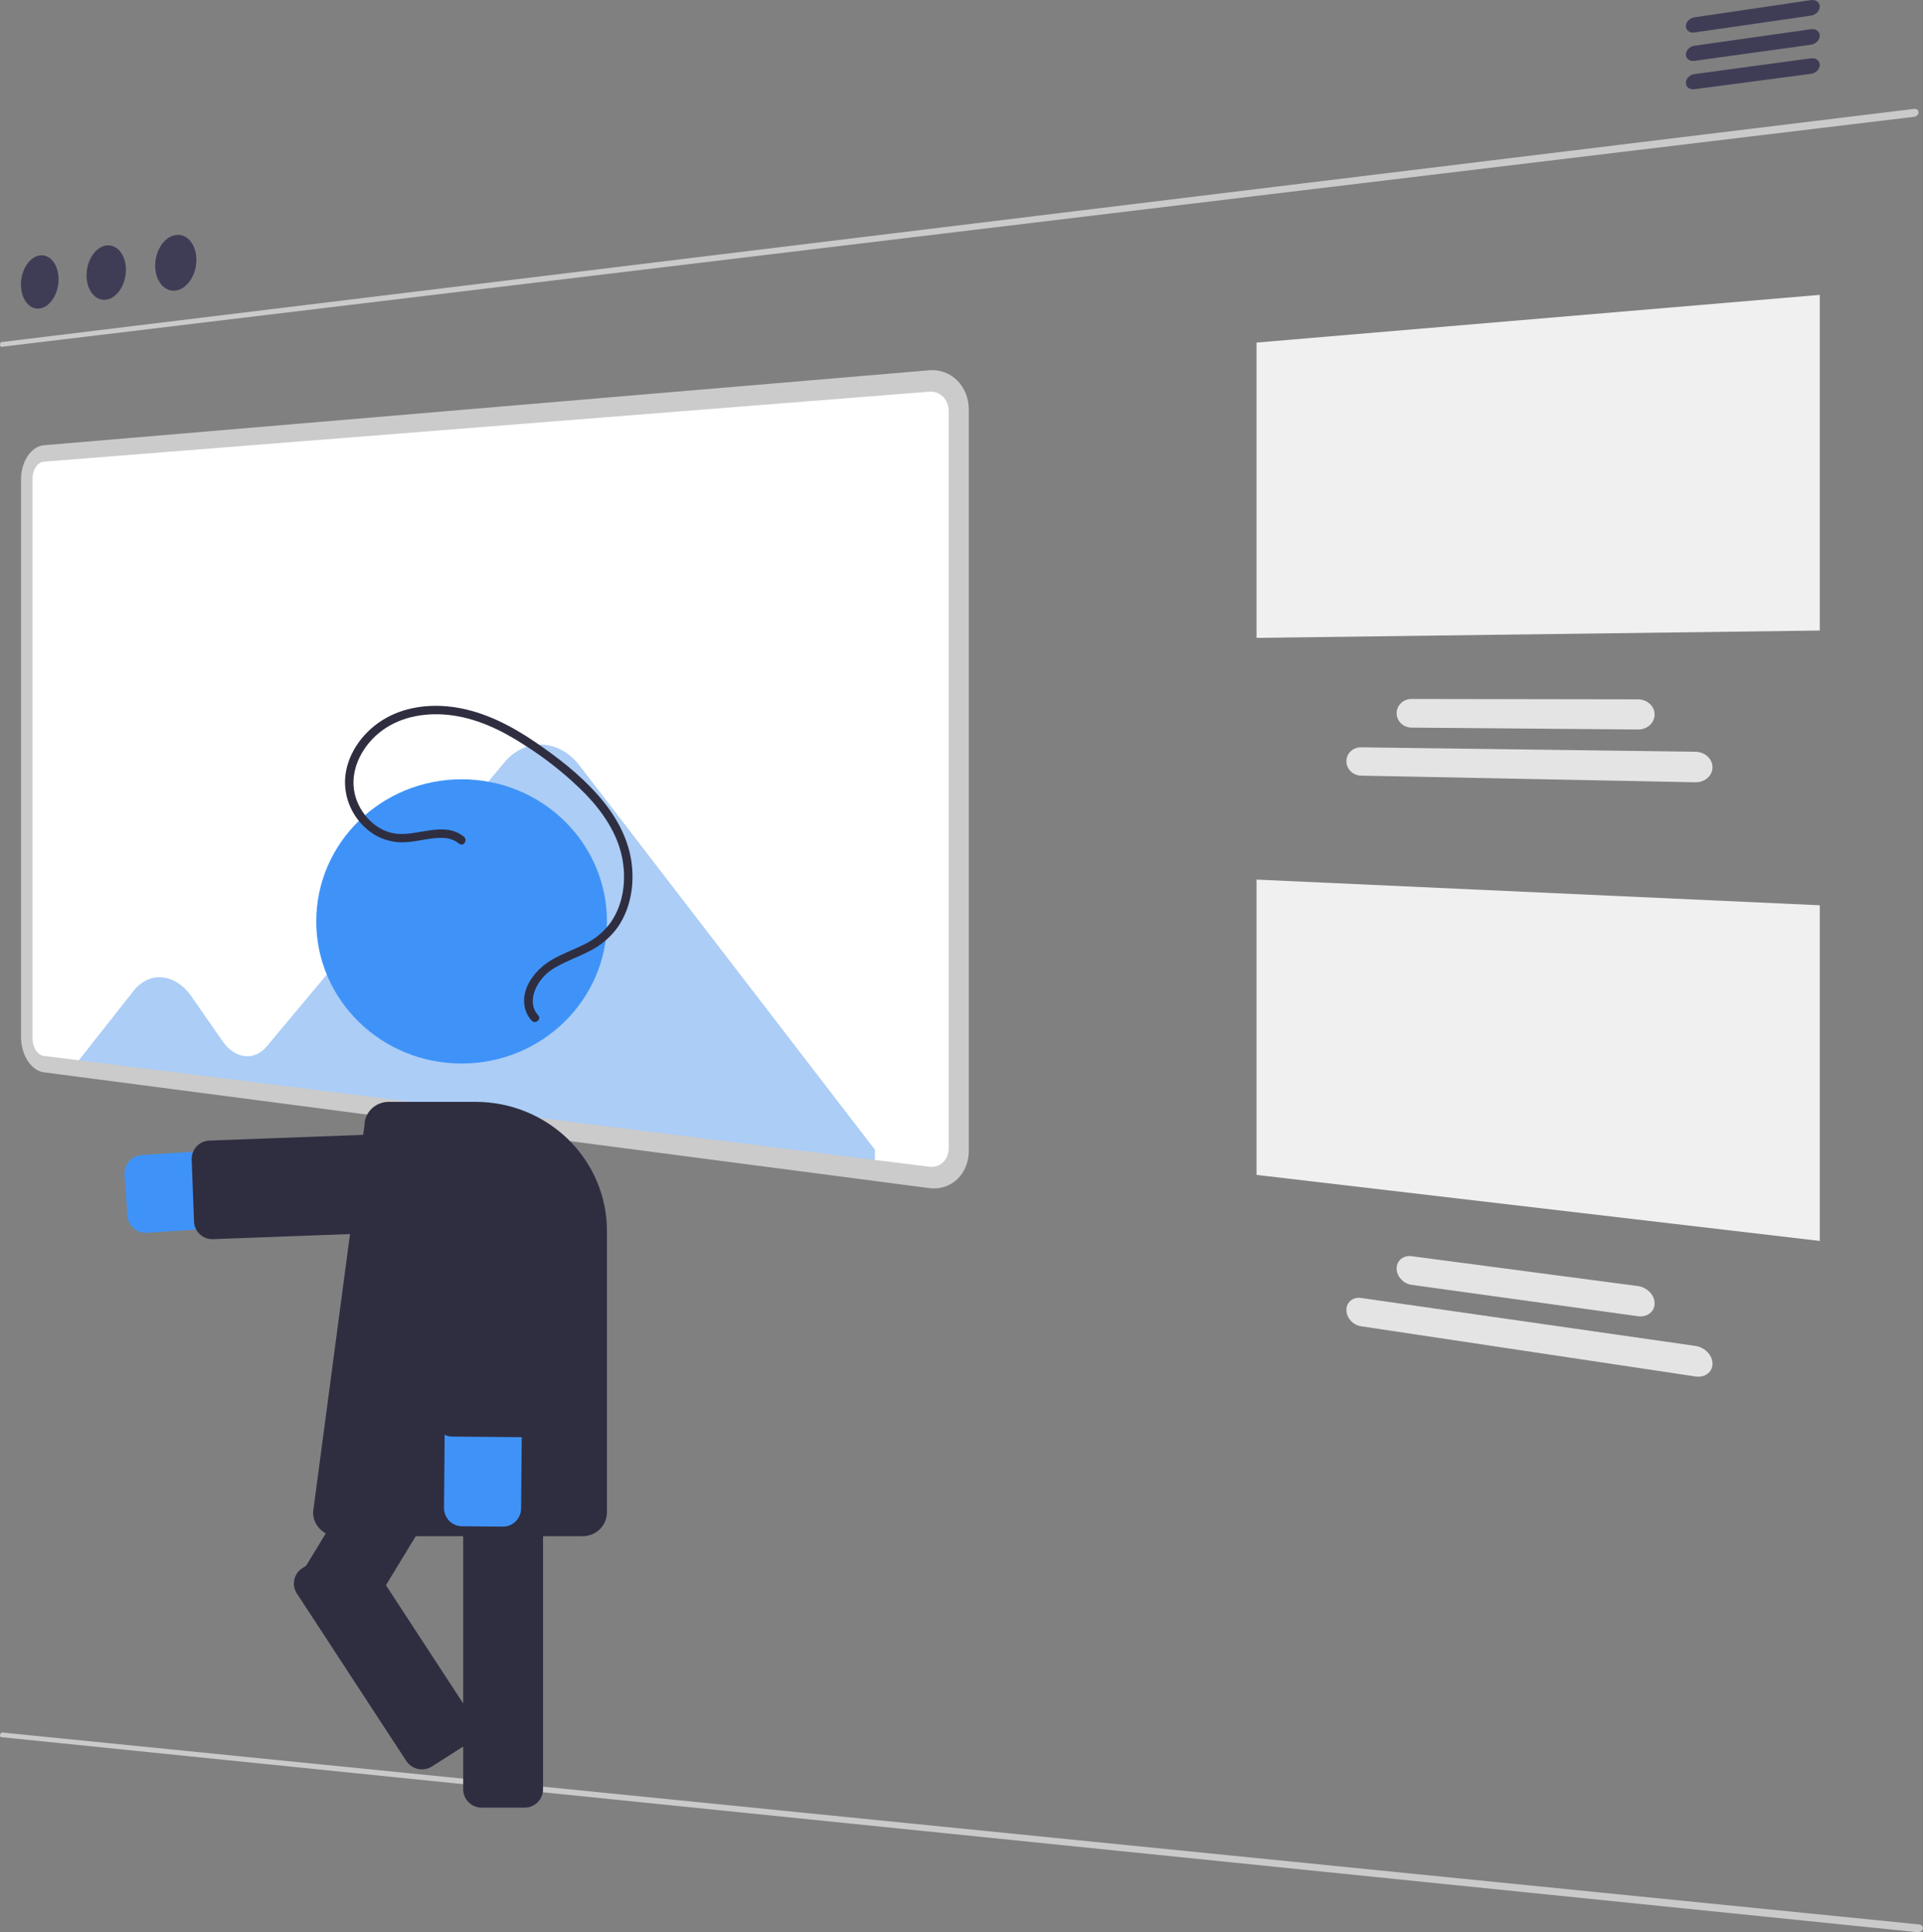 <svg width="444" height="446" viewBox="0 0 444 446" fill="none" xmlns="http://www.w3.org/2000/svg">
<rect x="0" y="0" width="444" height="446" fill="#808080" stroke="none"/>
<g clip-path="url(#clip0)">
<path d="M441.913 26.967L0.384 80.051C0.333 80.057 0.281 80.048 0.235 80.025C0.186 80.001 0.144 79.966 0.112 79.922C0.075 79.873 0.047 79.817 0.03 79.758C0.01 79.69 -0 79.619 1.80014e-05 79.548C3.33899e-05 79.474 0.01 79.401 0.03 79.331C0.049 79.265 0.078 79.203 0.115 79.146C0.147 79.095 0.188 79.05 0.237 79.014C0.281 78.981 0.332 78.96 0.387 78.952L441.913 25.136C442.052 25.118 442.193 25.125 442.329 25.157C442.451 25.186 442.567 25.238 442.669 25.312C442.764 25.381 442.843 25.471 442.898 25.575C442.954 25.681 442.983 25.799 442.983 25.919C442.982 26.046 442.953 26.171 442.898 26.286C442.842 26.405 442.764 26.513 442.669 26.604C442.569 26.701 442.454 26.781 442.329 26.842C442.198 26.906 442.058 26.948 441.913 26.967Z" fill="#CACACA"/>
<path d="M442.708 445.994L0.283 400.979C0.232 400.974 0.183 400.954 0.143 400.922C0.101 400.887 0.068 400.844 0.046 400.794C0.021 400.738 0.006 400.677 0.002 400.616C-0.003 400.545 0.003 400.474 0.019 400.404C0.035 400.333 0.061 400.264 0.096 400.199C0.129 400.14 0.17 400.085 0.219 400.038C0.261 399.995 0.312 399.96 0.367 399.935C0.417 399.913 0.472 399.903 0.526 399.908L443.11 444.208C443.249 444.221 443.385 444.259 443.511 444.32C443.624 444.374 443.726 444.451 443.809 444.545C443.887 444.634 443.944 444.739 443.975 444.852C444.006 444.968 444.008 445.09 443.982 445.206C443.953 445.33 443.897 445.446 443.819 445.546C443.737 445.65 443.638 445.738 443.525 445.806C443.406 445.879 443.277 445.932 443.141 445.963C443 445.997 442.853 446.008 442.708 445.994Z" fill="#CACACA"/>
<path d="M9.152 58.962C9.727 58.874 10.316 58.953 10.846 59.192C11.392 59.444 11.869 59.825 12.236 60.301C12.658 60.845 12.977 61.461 13.177 62.12C13.411 62.881 13.527 63.673 13.521 64.47C13.522 65.297 13.406 66.121 13.177 66.916C12.967 67.653 12.65 68.355 12.236 69C11.868 69.581 11.397 70.09 10.846 70.502C10.349 70.874 9.767 71.115 9.152 71.204C8.577 71.282 7.992 71.193 7.467 70.946C6.927 70.686 6.458 70.3 6.097 69.822C5.684 69.279 5.372 68.667 5.176 68.013C4.947 67.261 4.834 66.478 4.839 65.692C4.838 64.875 4.952 64.062 5.176 63.276C5.381 62.545 5.691 61.848 6.096 61.206C6.459 60.624 6.923 60.113 7.467 59.696C7.959 59.315 8.538 59.063 9.152 58.962Z" fill="#3F3D56"/>
<path d="M24.494 56.661C25.095 56.569 25.709 56.648 26.267 56.891C26.836 57.144 27.335 57.531 27.723 58.018C28.164 58.571 28.497 59.201 28.707 59.876C28.952 60.653 29.073 61.464 29.067 62.279C29.067 63.126 28.946 63.969 28.706 64.782C28.486 65.537 28.154 66.256 27.723 66.914C27.336 67.512 26.843 68.034 26.269 68.455C25.747 68.84 25.138 69.089 24.496 69.182C23.896 69.264 23.285 69.174 22.733 68.924C22.171 68.66 21.68 68.267 21.299 67.777C20.867 67.225 20.54 66.6 20.334 65.93C20.095 65.162 19.976 64.362 19.981 63.557C19.981 62.721 20.1 61.889 20.334 61.086C20.55 60.335 20.874 59.621 21.297 58.965C21.678 58.367 22.164 57.843 22.731 57.417C23.248 57.025 23.854 56.766 24.494 56.661Z" fill="#3F3D56"/>
<path d="M40.553 54.249C41.181 54.152 41.824 54.23 42.41 54.476C43.003 54.733 43.526 55.128 43.934 55.628C44.395 56.19 44.745 56.834 44.966 57.526C45.223 58.319 45.351 59.149 45.345 59.983C45.345 60.851 45.218 61.715 44.966 62.546C44.734 63.323 44.386 64.061 43.934 64.734C43.526 65.35 43.01 65.886 42.41 66.317C41.861 66.712 41.224 66.969 40.553 67.065C39.925 67.151 39.286 67.062 38.706 66.807C38.12 66.541 37.605 66.141 37.204 65.639C36.754 65.077 36.413 64.437 36.197 63.75C35.948 62.967 35.823 62.149 35.828 61.326C35.828 60.468 35.952 59.615 36.197 58.793C36.423 58.023 36.763 57.291 37.204 56.62C37.606 56.004 38.115 55.465 38.707 55.029C39.251 54.626 39.884 54.358 40.553 54.249Z" fill="#3F3D56"/>
<path d="M418.117 3.609L391.195 7.499C390.944 7.538 390.687 7.528 390.439 7.471C390.215 7.42 390.005 7.322 389.822 7.185C389.647 7.054 389.505 6.885 389.406 6.691C389.305 6.488 389.253 6.264 389.254 6.037C389.256 5.795 389.308 5.556 389.406 5.336C389.508 5.108 389.649 4.899 389.822 4.72C390.001 4.533 390.209 4.376 390.439 4.255C390.675 4.13 390.931 4.046 391.195 4.006L418.117 0.026C418.382 -0.015 418.652 -0.007 418.913 0.049C419.148 0.099 419.37 0.196 419.565 0.335C419.753 0.47 419.905 0.647 420.01 0.853C420.114 1.059 420.167 1.287 420.165 1.518C420.163 1.767 420.108 2.014 420.004 2.24C419.896 2.476 419.747 2.691 419.565 2.876C419.175 3.271 418.666 3.529 418.117 3.611L418.117 3.609Z" fill="#3F3D56"/>
<path d="M418.117 10.326L391.195 14.052C390.943 14.089 390.687 14.078 390.439 14.02C390.216 13.968 390.005 13.87 389.822 13.733C389.647 13.601 389.505 13.431 389.407 13.237C389.304 13.031 389.252 12.804 389.254 12.574C389.256 12.333 389.308 12.094 389.407 11.874C389.508 11.647 389.649 11.44 389.822 11.261C390.001 11.076 390.21 10.921 390.439 10.803C390.675 10.679 390.931 10.597 391.195 10.559L418.117 6.743C418.382 6.704 418.652 6.713 418.913 6.771C419.148 6.823 419.37 6.923 419.565 7.064C419.749 7.197 419.899 7.371 420.005 7.572C420.112 7.781 420.167 8.013 420.165 8.248C420.163 8.497 420.108 8.743 420.004 8.969C419.895 9.203 419.746 9.417 419.564 9.6C419.173 9.993 418.665 10.248 418.116 10.325L418.117 10.326Z" fill="#3F3D56"/>
<path d="M418.117 17.044L391.195 20.598C390.943 20.633 390.686 20.62 390.439 20.561C390.215 20.506 390.005 20.407 389.822 20.268C389.644 20.133 389.499 19.958 389.401 19.758C389.302 19.557 389.252 19.336 389.254 19.113C389.255 18.871 389.307 18.633 389.406 18.413C389.508 18.187 389.648 17.98 389.822 17.803C390.001 17.617 390.21 17.462 390.439 17.344C390.675 17.222 390.931 17.141 391.195 17.105L418.117 13.461C418.382 13.424 418.652 13.435 418.913 13.495C419.148 13.548 419.37 13.649 419.565 13.791C419.749 13.925 419.899 14.1 420.005 14.302C420.112 14.512 420.167 14.744 420.165 14.979C420.163 15.227 420.108 15.473 420.004 15.699C419.895 15.933 419.747 16.147 419.564 16.329C419.173 16.72 418.664 16.972 418.116 17.046L418.117 17.044Z" fill="#3F3D56"/>
<path d="M290.121 79.073L420.166 68.064V145.544L290.121 147.24V79.073Z" fill="#F0F0F0"/>
<path d="M391.459 180.569L314.227 179.035C313.336 179.019 312.484 178.66 311.85 178.034C311.545 177.733 311.301 177.377 311.131 176.985C310.957 176.584 310.868 176.15 310.868 175.713C310.868 175.279 310.957 174.849 311.131 174.452C311.3 174.065 311.545 173.716 311.85 173.425C312.158 173.13 312.52 172.897 312.917 172.74C313.334 172.575 313.779 172.494 314.227 172.501L391.458 173.518C391.982 173.524 392.501 173.625 392.988 173.815C393.45 173.995 393.874 174.258 394.241 174.59C394.595 174.909 394.883 175.294 395.088 175.724C395.292 176.156 395.398 176.628 395.399 177.106C395.399 177.581 395.293 178.05 395.088 178.478C394.884 178.901 394.596 179.278 394.241 179.586C393.873 179.907 393.448 180.156 392.988 180.32C392.498 180.495 391.979 180.578 391.458 180.567L391.459 180.569Z" fill="#E4E4E4"/>
<path d="M378.191 168.388L325.906 167.949C325.445 167.946 324.99 167.854 324.564 167.679C324.158 167.511 323.787 167.268 323.47 166.963C323.159 166.663 322.909 166.305 322.735 165.91C322.557 165.505 322.465 165.069 322.465 164.627C322.465 164.185 322.557 163.748 322.735 163.344C322.909 162.951 323.159 162.596 323.47 162.299C323.787 161.996 324.158 161.757 324.564 161.594C324.99 161.422 325.446 161.335 325.906 161.337L378.191 161.426C378.701 161.426 379.206 161.52 379.682 161.702C380.132 161.875 380.546 162.129 380.904 162.453C381.25 162.766 381.531 163.144 381.729 163.567C381.929 163.992 382.032 164.456 382.032 164.926C382.032 165.396 381.929 165.86 381.729 166.286C381.531 166.705 381.25 167.081 380.904 167.39C380.547 167.71 380.132 167.96 379.683 168.128C379.206 168.306 378.7 168.395 378.192 168.389L378.191 168.388Z" fill="#E4E4E4"/>
<path d="M290.121 203.032L420.166 208.958V286.438L290.121 271.198V203.032Z" fill="#F0F0F0"/>
<path d="M391.459 317.724L314.227 306.132C313.767 306.062 313.323 305.908 312.917 305.68C312.516 305.454 312.156 305.163 311.85 304.82C311.547 304.483 311.304 304.097 311.131 303.679C310.959 303.265 310.87 302.821 310.868 302.373C310.865 301.949 310.955 301.529 311.131 301.144C311.298 300.784 311.544 300.465 311.85 300.212C312.162 299.956 312.526 299.77 312.917 299.667C313.345 299.556 313.79 299.533 314.227 299.598L391.458 310.673C391.993 310.751 392.51 310.919 392.988 311.17C393.454 311.413 393.877 311.729 394.242 312.107C394.594 312.47 394.881 312.892 395.088 313.354C395.29 313.801 395.396 314.286 395.399 314.776C395.402 315.239 395.296 315.695 395.088 316.108C394.887 316.502 394.597 316.843 394.242 317.106C393.868 317.382 393.441 317.576 392.988 317.676C392.486 317.788 391.967 317.804 391.458 317.724L391.459 317.724Z" fill="#E4E4E4"/>
<path d="M378.191 303.817L325.906 296.568C325.435 296.502 324.981 296.351 324.564 296.123C324.154 295.899 323.785 295.609 323.471 295.263C323.161 294.926 322.913 294.538 322.735 294.117C322.559 293.699 322.467 293.251 322.465 292.797C322.462 292.367 322.554 291.942 322.734 291.551C322.906 291.184 323.158 290.859 323.47 290.601C323.79 290.338 324.163 290.147 324.563 290.039C325.001 289.922 325.457 289.894 325.906 289.956L378.191 296.854C378.711 296.924 379.216 297.083 379.682 297.325C380.136 297.559 380.549 297.867 380.903 298.235C381.248 298.59 381.527 299.003 381.729 299.454C381.926 299.895 382.029 300.372 382.031 300.855C382.035 301.312 381.931 301.763 381.729 302.173C381.533 302.564 381.251 302.905 380.903 303.17C380.541 303.446 380.125 303.643 379.682 303.749C379.194 303.866 378.688 303.888 378.191 303.816V303.817Z" fill="#E4E4E4"/>
<path d="M214.575 271.784L10.111 245.619C9.555 245.54 9.027 245.322 8.577 244.985C8.082 244.617 7.659 244.161 7.329 243.64C6.96 243.063 6.677 242.435 6.49 241.776C6.286 241.064 6.182 240.327 6.182 239.586V110.524C6.181 109.787 6.285 109.054 6.49 108.346C6.676 107.7 6.959 107.085 7.329 106.524C7.659 106.019 8.082 105.581 8.576 105.235C9.03 104.917 9.559 104.723 10.111 104.671L214.575 87.938C215.451 87.863 216.332 87.981 217.158 88.283C217.983 88.585 218.733 89.064 219.353 89.687C219.982 90.317 220.478 91.067 220.812 91.893C221.171 92.784 221.354 93.736 221.35 94.697V265.336C221.355 266.288 221.172 267.233 220.812 268.115C220.481 268.922 219.984 269.651 219.353 270.254C218.739 270.838 218.003 271.278 217.199 271.544C216.353 271.818 215.457 271.901 214.575 271.784Z" fill="white"/>
<path d="M133.73 176.616C133.182 175.903 132.563 175.247 131.885 174.656C131.239 174.095 130.536 173.603 129.786 173.19C129.064 172.792 128.298 172.477 127.505 172.251C126.725 172.029 125.921 171.901 125.11 171.871C124.308 171.841 123.506 171.908 122.721 172.072C121.938 172.235 121.178 172.49 120.455 172.831C119.717 173.18 119.019 173.61 118.376 174.114C117.706 174.638 117.093 175.232 116.547 175.884L61.531 241.6C60.896 242.379 60.082 242.993 59.158 243.39C58.312 243.744 57.389 243.873 56.478 243.766C55.527 243.647 54.616 243.31 53.817 242.78C52.9 242.171 52.11 241.391 51.49 240.482L44.202 230.01C43.364 228.769 42.289 227.705 41.039 226.879C39.97 226.176 38.748 225.739 37.476 225.605C36.268 225.489 35.051 225.695 33.948 226.201C32.74 226.771 31.687 227.622 30.876 228.682L17.691 245.392L202.006 268.651V265.383L133.73 176.616Z" fill="#ABCDF6"/>
<path d="M214.574 274.251L10.111 247.513C9.366 247.405 8.659 247.11 8.057 246.658C7.395 246.162 6.83 245.55 6.388 244.852C5.894 244.079 5.517 243.239 5.267 242.357C4.995 241.404 4.856 240.418 4.856 239.427V110.622C4.855 109.637 4.994 108.657 5.267 107.711C5.515 106.845 5.893 106.021 6.388 105.268C6.829 104.59 7.395 104.003 8.056 103.538C8.664 103.111 9.372 102.849 10.111 102.778L214.574 85.467C215.749 85.363 216.932 85.517 218.041 85.92C219.15 86.323 220.156 86.964 220.99 87.799C221.837 88.643 222.505 89.65 222.954 90.759C223.438 91.956 223.684 93.235 223.679 94.526V265.614C223.686 266.895 223.44 268.163 222.954 269.348C222.508 270.432 221.839 271.41 220.99 272.218C220.165 273 219.175 273.589 218.094 273.942C216.958 274.306 215.756 274.412 214.574 274.252L214.574 274.251ZM10.111 106.565C9.747 106.599 9.398 106.726 9.098 106.934C8.772 107.162 8.492 107.451 8.274 107.784C8.029 108.155 7.841 108.561 7.719 108.988C7.583 109.455 7.514 109.939 7.514 110.426V239.741C7.514 240.231 7.583 240.718 7.719 241.188C7.842 241.624 8.029 242.038 8.274 242.419C8.492 242.764 8.772 243.066 9.1 243.31C9.397 243.532 9.745 243.675 10.112 243.726L214.576 269.312C215.157 269.388 215.748 269.332 216.305 269.15C216.834 268.974 217.318 268.682 217.722 268.297C218.137 267.899 218.463 267.419 218.681 266.887C218.917 266.306 219.037 265.685 219.034 265.058V94.868C219.036 94.236 218.916 93.609 218.681 93.023C218.462 92.479 218.136 91.984 217.722 91.569C217.314 91.157 216.821 90.84 216.277 90.64C215.734 90.439 215.153 90.361 214.576 90.408L10.111 106.565Z" fill="#CBCBCB"/>
<path d="M33.648 284.56C32.568 284.558 31.529 284.151 30.741 283.421C29.954 282.691 29.476 281.692 29.406 280.627L28.774 271.093C28.7 269.979 29.077 268.882 29.822 268.043C30.566 267.204 31.617 266.691 32.744 266.618L108.32 261.726C109.512 261.649 110.707 261.804 111.838 262.183C112.969 262.562 114.013 263.157 114.911 263.936C115.809 264.714 116.544 265.659 117.072 266.718C117.6 267.776 117.912 268.927 117.99 270.105C118.068 271.283 117.911 272.465 117.527 273.582C117.143 274.7 116.539 275.732 115.752 276.619C114.964 277.506 114.007 278.232 112.936 278.753C111.865 279.275 110.7 279.583 109.508 279.659L33.932 284.551C33.837 284.557 33.742 284.56 33.648 284.56Z" fill="#3F93F8"/>
<path d="M49.021 286.035C47.926 286.033 46.875 285.608 46.086 284.85C45.298 284.091 44.834 283.057 44.792 281.965L44.257 267.66C44.236 267.106 44.325 266.552 44.518 266.032C44.712 265.511 45.006 265.034 45.384 264.627C45.762 264.22 46.217 263.892 46.722 263.661C47.228 263.429 47.774 263.299 48.329 263.279L110.132 260.973C111.254 260.931 112.347 261.336 113.17 262.098C113.993 262.861 114.479 263.919 114.521 265.039L115.056 279.344C115.077 279.898 114.988 280.452 114.795 280.972C114.601 281.493 114.307 281.97 113.929 282.377C113.551 282.784 113.096 283.112 112.591 283.343C112.085 283.575 111.539 283.705 110.984 283.725L49.181 286.031C49.128 286.034 49.074 286.035 49.021 286.035Z" fill="#2F2E41"/>
<path d="M121.068 417.257H111.264C110.119 417.255 109.022 416.809 108.212 416.017C107.403 415.224 106.948 414.15 106.946 413.029V333.02C106.948 331.899 107.403 330.824 108.212 330.032C109.022 329.239 110.119 328.794 111.264 328.792H121.068C122.212 328.794 123.31 329.239 124.119 330.032C124.929 330.824 125.384 331.899 125.385 333.02V413.029C125.384 414.15 124.929 415.224 124.119 416.017C123.31 416.809 122.212 417.255 121.068 417.257Z" fill="#2F2E41"/>
<path d="M78.86 374.626L70.632 369.651C69.672 369.069 68.983 368.131 68.715 367.043C68.448 365.954 68.624 364.804 69.205 363.846L110.773 295.441C111.356 294.483 112.297 293.795 113.388 293.528C114.479 293.261 115.632 293.437 116.593 294.017L124.821 298.992C125.781 299.574 126.471 300.512 126.738 301.6C127.006 302.688 126.83 303.838 126.248 304.797L84.68 373.202C84.097 374.16 83.157 374.847 82.066 375.114C80.974 375.381 79.822 375.205 78.86 374.626Z" fill="#2F2E41"/>
<path d="M106.578 245.488C125.112 245.488 140.137 230.801 140.137 212.683C140.137 194.565 125.112 179.877 106.578 179.877C88.043 179.877 73.019 194.565 73.019 212.683C73.019 230.801 88.043 245.488 106.578 245.488Z" fill="#3F93F8"/>
<path d="M134.537 354.594H77.88C76.396 354.593 74.972 354.013 73.923 352.982C72.873 351.951 72.282 350.554 72.281 349.096L84.142 259.791C84.151 258.34 84.745 256.952 85.794 255.929C86.843 254.907 88.261 254.334 89.739 254.335H109.845C117.876 254.344 125.575 257.48 131.254 263.056C136.933 268.631 140.127 276.191 140.136 284.076V349.096C140.135 350.554 139.544 351.951 138.494 352.982C137.445 354.013 136.021 354.593 134.537 354.594Z" fill="#2F2E41"/>
<path d="M119.94 349.914C119.605 350.656 119.065 351.283 118.386 351.721C117.707 352.159 116.918 352.389 116.114 352.383L106.652 352.299C106.104 352.295 105.563 352.18 105.06 351.964C104.556 351.747 104.099 351.432 103.716 351.036C103.332 350.64 103.029 350.171 102.824 349.657C102.619 349.142 102.516 348.592 102.521 348.037L103.164 272.864C103.174 271.679 103.414 270.507 103.871 269.417C104.327 268.326 104.991 267.337 105.824 266.506C106.658 265.676 107.644 265.02 108.728 264.576C109.811 264.132 110.97 263.909 112.139 263.919C113.307 263.929 114.462 264.173 115.538 264.636C116.614 265.099 117.589 265.772 118.408 266.617C119.227 267.462 119.874 268.462 120.312 269.561C120.749 270.66 120.97 271.835 120.959 273.02L120.317 348.193C120.313 348.788 120.184 349.374 119.94 349.914Z" fill="#3F93F8"/>
<path d="M124.478 329.308C124.142 330.039 123.602 330.658 122.921 331.089C122.241 331.521 121.45 331.747 120.644 331.741L104.448 331.601C103.341 331.59 102.283 331.142 101.507 330.354C100.731 329.567 100.3 328.505 100.308 327.401L100.837 266.572C100.842 266.025 100.955 265.485 101.169 264.981C101.383 264.478 101.695 264.022 102.086 263.638C102.477 263.255 102.94 262.952 103.448 262.747C103.957 262.542 104.501 262.439 105.049 262.444L121.245 262.584C121.794 262.589 122.336 262.701 122.841 262.915C123.346 263.129 123.803 263.439 124.188 263.829C124.572 264.219 124.876 264.681 125.081 265.188C125.287 265.695 125.39 266.238 125.385 266.784L124.856 327.613C124.852 328.198 124.723 328.776 124.478 329.308Z" fill="#2F2E41"/>
<path d="M107.122 193.144C102.667 189.497 96.712 192.947 91.674 192.457C86.854 191.989 82.975 187.792 81.918 183.277C80.685 178.009 83.358 172.657 87.385 169.282C91.796 165.586 97.717 164.438 103.361 165C109.828 165.645 115.787 168.51 121.152 172.01C126.328 175.28 131.104 179.132 135.385 183.489C139.221 187.524 142.499 192.357 143.621 197.862C144.641 202.865 144.043 208.442 141.125 212.751C139.576 214.961 137.478 216.738 135.032 217.912C132.484 219.21 129.757 220.155 127.292 221.615C123.565 223.822 119.988 228.32 121.257 232.908C121.529 233.91 122.046 234.831 122.763 235.588C123.624 236.499 125.121 235.246 124.258 234.334C122.742 232.731 122.759 230.555 123.512 228.593C124.411 226.382 126.043 224.538 128.139 223.363C130.72 221.839 133.582 220.874 136.23 219.48C138.766 218.204 140.952 216.341 142.603 214.049C145.719 209.59 146.566 203.846 145.739 198.563C144.843 192.846 141.766 187.693 137.951 183.399C133.799 178.725 128.733 174.798 123.567 171.281C118.025 167.508 111.921 164.345 105.213 163.286C99.398 162.367 93.129 163.118 88.122 166.337C83.448 169.342 79.917 174.427 79.664 180.039C79.583 182.592 80.192 185.12 81.427 187.363C82.662 189.606 84.478 191.483 86.69 192.801C88.958 194.086 91.577 194.635 94.177 194.369C96.958 194.141 99.728 193.245 102.535 193.426C103.804 193.479 105.022 193.939 106.003 194.737C106.976 195.534 108.087 193.935 107.122 193.144V193.144Z" fill="#2F2E41"/>
<path d="M67.912 364.843C67.924 364.77 67.938 364.696 67.954 364.623C68.071 364.079 68.297 363.563 68.618 363.105C68.939 362.647 69.348 362.257 69.823 361.957L78.013 356.743C78.97 356.135 80.132 355.927 81.245 356.164C82.357 356.401 83.329 357.064 83.947 358.007L109.211 396.666C109.828 397.61 110.04 398.758 109.8 399.856C109.56 400.954 108.887 401.913 107.931 402.522L99.741 407.736C98.784 408.343 97.621 408.552 96.509 408.315C95.397 408.078 94.425 407.415 93.807 406.472L68.542 367.813C67.965 366.935 67.74 365.876 67.912 364.843Z" fill="#2F2E41"/>
</g>
<defs>
<clipPath id="clip0">
<rect width="444" height="446" fill="white"/>
</clipPath>
</defs>
</svg>
